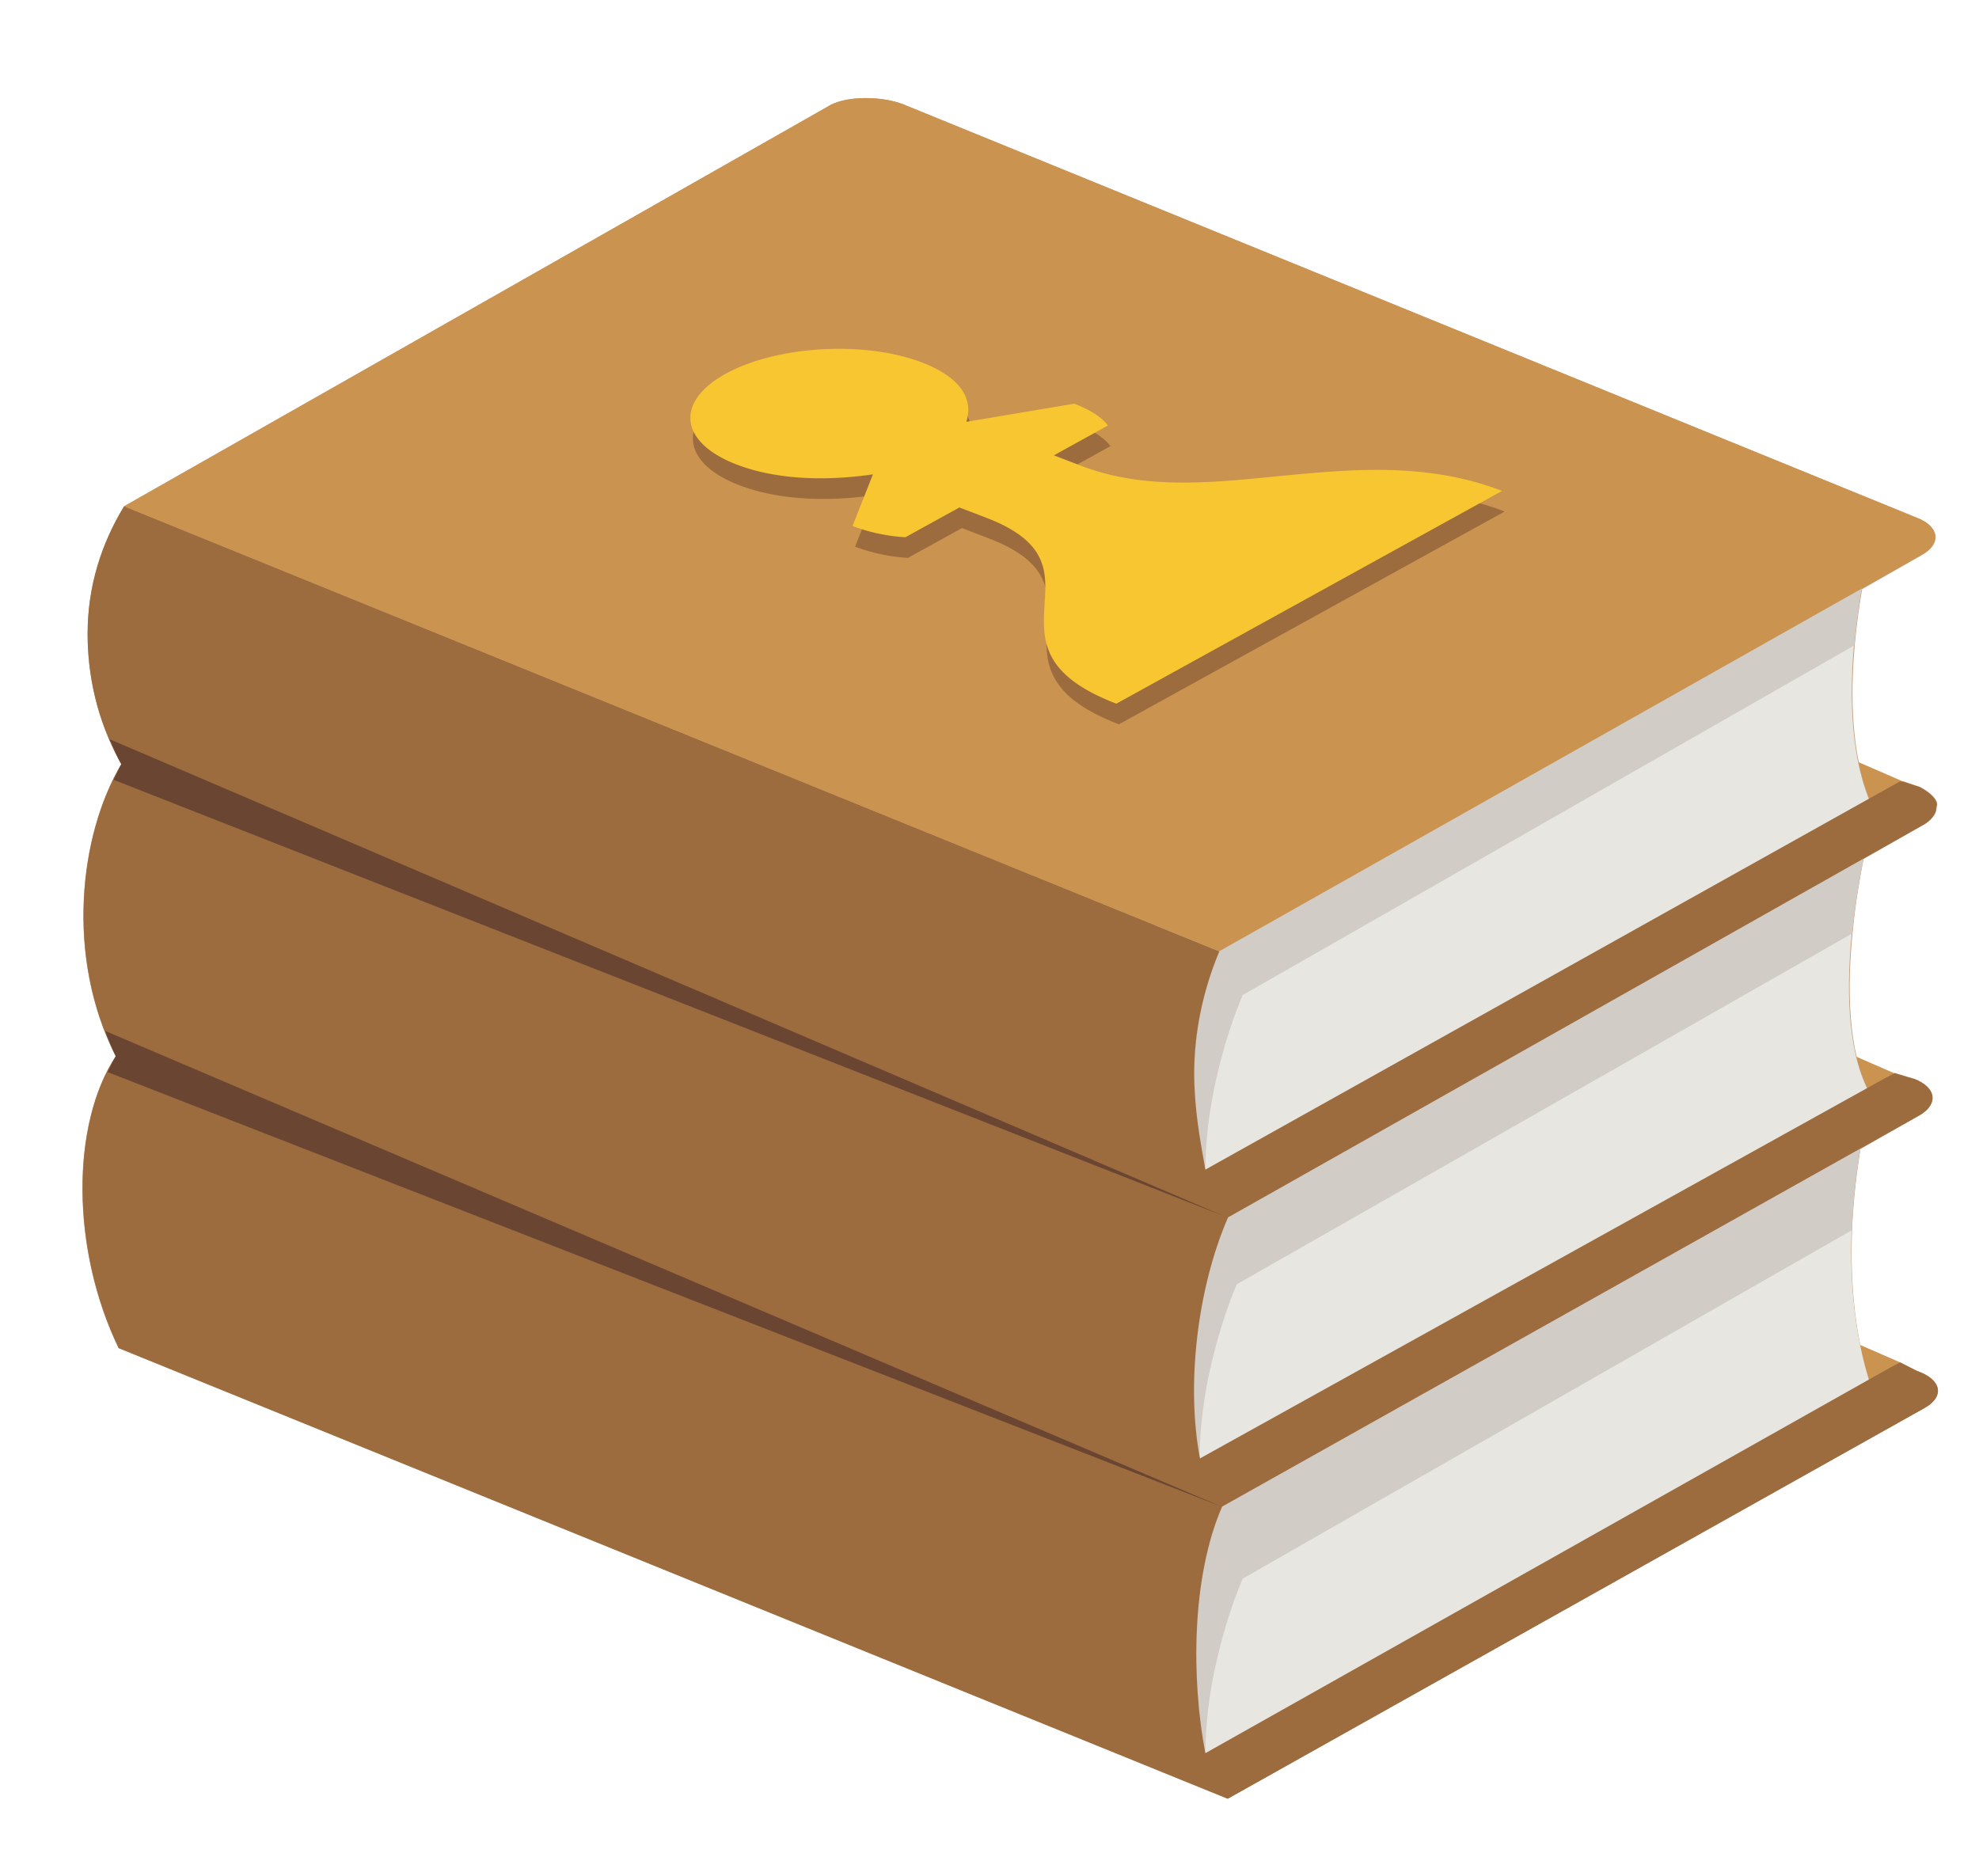 <svg width="96" height="91" fill="none" xmlns="http://www.w3.org/2000/svg"><path d="m88.15 64.34 4 1.74-3.69 2.35-.31-4.09zM87.88 50.32l4 1.74-3.69 2.34-.31-4.08zM88.28 36.16l4.01 1.74-3.69 2.34-.32-4.08z" fill="#CA9350"/><path d="m92.97 66.49-2.3.45c-.77-2.49-.91-5.06-.83-7.26.07-1.62.25-2.96.41-3.94l2.86-1.63c.95-.55.82-1.37-.27-1.78l-2.15.67c-1.07-2.03-1.09-5.15-.82-7.78.13-1.39.35-2.64.53-3.55l3-1.71c.41-.28.55-.55.55-.83.13-.27-.28-.69-.82-.96l-.82-.27-1.62.86c-.9-2.24-.93-5.09-.72-7.45.09-1.06.23-1.97.36-2.73l2.93-1.67c.95-.55.81-1.38-.27-1.79L43.79 5.05c-1.09-.41-2.85-.41-3.67.14L6.02 24.56c-1.09 1.79-1.77 3.86-1.77 6.19 0 1.92.41 4.12 1.63 6.32-2.04 3.43-2.72 9.35-.27 14.17-2.17 3.3-2.18 9.35.14 14.16l53.8 21.86 33.83-18.97c.95-.55.81-1.37-.41-1.79v-.01z" fill="#C59A76"/><path d="M90.67 66.94 57.89 85.71l-1.87-40.85 34.64-18.07s-1.87 7.31 0 11.97c.12.31.04 1.45.04 1.45s-2.24 8.59-.04 12.76c.34.64-.12 1.24-.12 1.24s-1.74 6.7.12 12.73h.01z" fill="#E8E6E1"/><path d="m60.27 48.28 29.68-16.97c.22-2.54.72-4.52.72-4.52L56.03 44.86l.49 10.87 1.95 1.01c.02-4.45 1.81-8.46 1.81-8.46h-.01zM60 62.3l29.84-17.01c.14-1.42.36-2.7.54-3.62v-.8L56.65 58.4l.54 11.83 1 .52c.02-4.45 1.81-8.46 1.81-8.46v.01zM60.27 76.59l29.56-16.91c.07-1.85.3-3.42.48-4.39L57.29 72.51l.56 12.22.62.32c.02-4.45 1.81-8.46 1.81-8.46h-.01z" fill="#D1CCC5"/><path d="m59.28 73.09 33.83-18.98c.95-.55.82-1.37-.27-1.78l-.94-.28-33.69 18.7c-.68-3.57-.13-8.25 1.36-11.69L5.89 37.07c-2.04 3.43-2.72 9.35-.27 14.17L59.28 73.1v-.01zm33.69-6.6-.81-.41-33.69 18.97c-.68-3.57-.68-8.52.81-11.95L5.62 51.24c-2.17 3.3-2.18 9.35.14 14.16l53.8 21.86 33.83-18.97c.95-.55.81-1.37-.41-1.79l-.01-.01zm-33.42-7.42 33.83-19.1c.41-.28.55-.55.55-.83.13-.27-.28-.69-.82-.96l-.82-.27h-.13L58.47 56.74c-.27-1.51-.54-3.02-.54-4.68 0-1.93.41-3.98 1.22-5.91L6.02 24.56c-1.09 1.79-1.77 3.86-1.77 6.19 0 1.92.41 4.12 1.63 6.32l53.66 22h.01z" fill="#9D6C3E"/><path d="M92.97 25.11 43.79 5.05c-1.09-.41-2.85-.41-3.67.14L6.02 24.56l53.12 21.59 34.1-19.25c.95-.55.81-1.38-.27-1.79z" fill="#CA9350"/><path d="M5.62 51.24c-.15.23-.27.51-.4.77L59.28 73.1 5.1 50.01c.16.41.31.83.52 1.23zM5.51 37.83l53.7 21.1.34.14L5.32 35.86c.17.4.34.81.57 1.21-.14.23-.25.51-.38.76z" fill="#6A4632"/><g clip-path="url(#a)"><path d="m54.28 35.137 18.71-10.322c-3.67-1.405-7.324-1.056-10.878-.712-3.356.333-6.514.654-9.555-.51l-1.31-.503 2.62-1.445c-.303-.421-.896-.78-1.63-1.06l-5.237.88c.396-1.248-.475-2.238-2.153-2.88-2.779-1.064-7.044-.818-9.524.55-2.479 1.367-2.236 3.34.543 4.404 1.678.643 3.952.858 6.603.474l-.99 2.506a8.768 8.768 0 0 0 2.564.545l2.62-1.445 1.31.502c3.041 1.165 2.925 2.65 2.82 4.227-.095 1.669-.183 3.384 3.487 4.79z" fill="#9D6C3E"/></g><g clip-path="url(#b)"><path d="m54.156 34.136 18.71-10.322c-3.67-1.405-7.323-1.055-10.878-.712-3.356.333-6.513.654-9.554-.51l-1.31-.503 2.619-1.445c-.302-.421-.896-.78-1.63-1.06l-5.236.879c.395-1.247-.476-2.237-2.154-2.88-2.778-1.063-7.044-.817-9.523.55-2.48 1.368-2.236 3.341.543 4.405 1.677.643 3.952.858 6.602.474l-.99 2.506a8.771 8.771 0 0 0 2.565.545l2.62-1.445 1.31.502c3.04 1.165 2.924 2.65 2.819 4.227-.094 1.669-.183 3.384 3.487 4.79z" fill="#F7C631"/></g><defs><clipPath id="a"><path fill="#fff" transform="matrix(.854 -.471 .957 .366 .289 26.703)" d="M0 0h52.606v52.606H0z"/></clipPath><clipPath id="b"><path fill="#fff" transform="matrix(.854 -.471 .957 .366 .165 25.701)" d="M0 0h52.606v52.606H0z"/></clipPath></defs></svg>